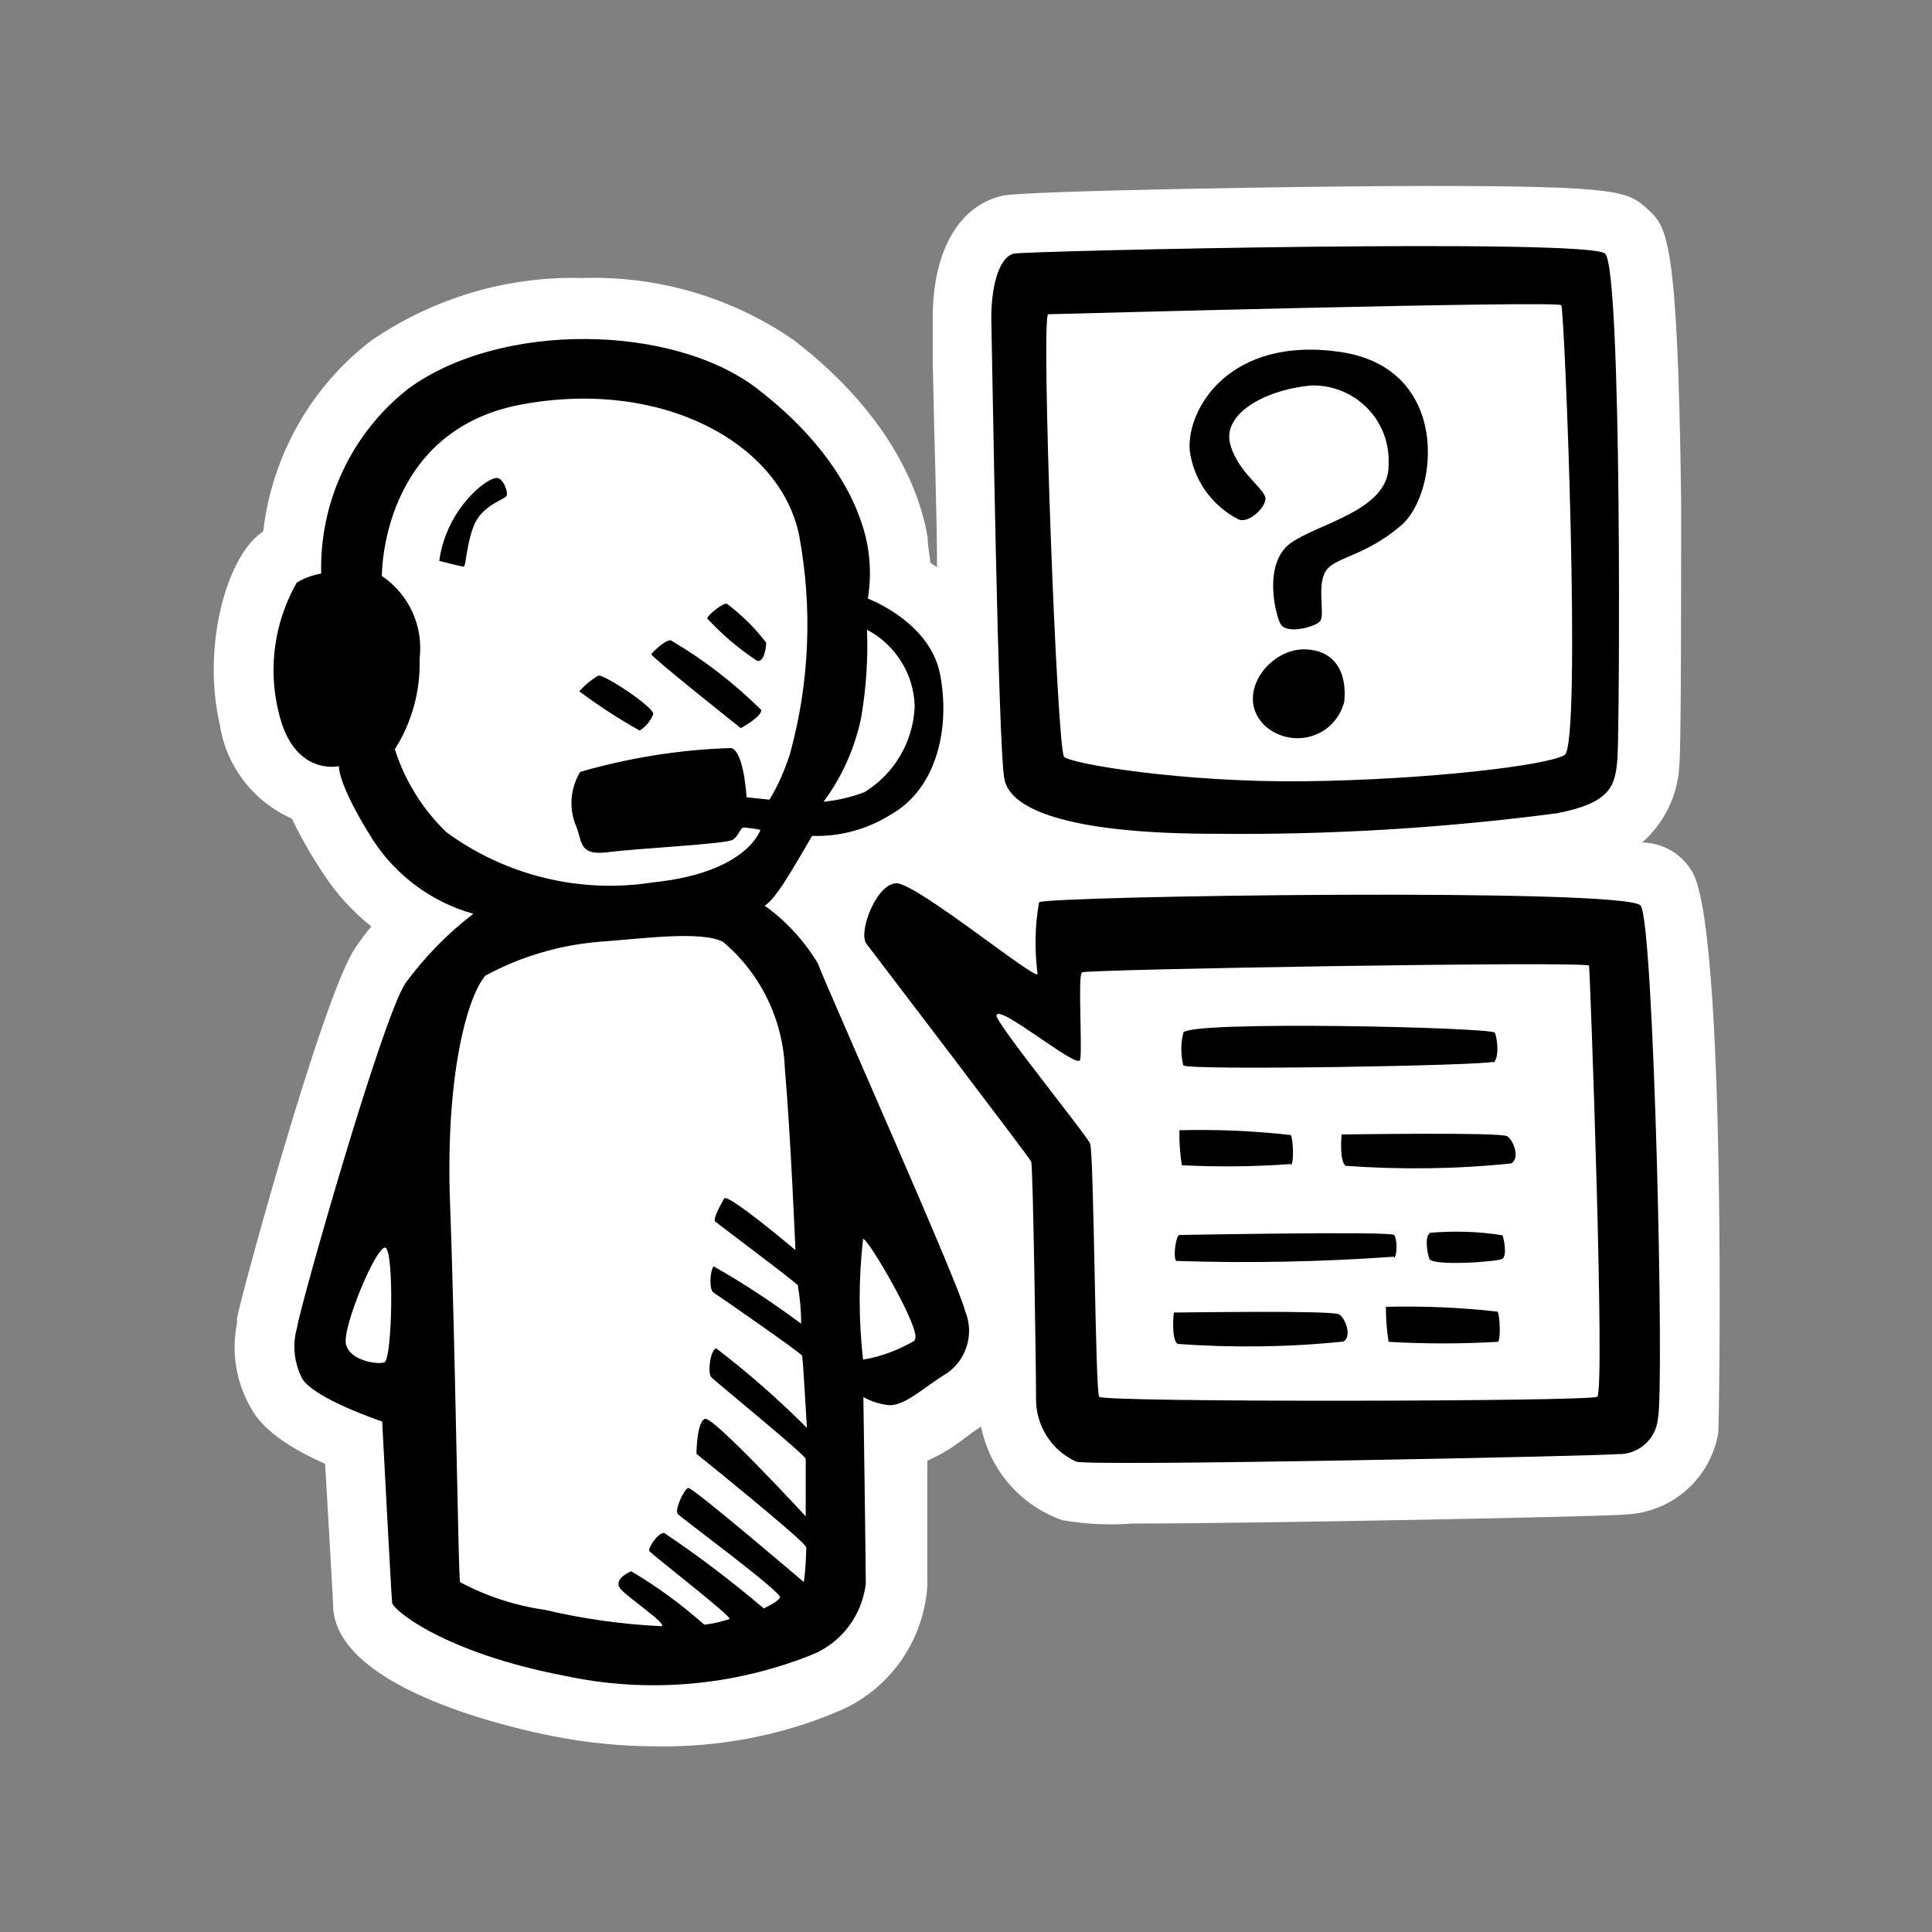 <?xml version="1.0" encoding="utf-8"?>
<!-- Generator: Adobe Illustrator 25.4.0, SVG Export Plug-In . SVG Version: 6.00 Build 0)  -->
<svg version="1.1" id="Ebene_1" xmlns="http://www.w3.org/2000/svg" xmlns:xlink="http://www.w3.org/1999/xlink" x="0px" y="0px"
	 viewBox="0 0 64 64" style="enable-background:new 0 0 64 64;" xml:space="preserve">
<rect x="0" y="0" width="64" height="64" fill="#808080" stroke="none"/>
<path style="fill:#FFFFFF;" d="M21.77,57.85c-1.15,0-2.29-0.11-3.42-0.33c-1.17-0.23-7.06-1.49-7.31-4.2c0-0.24-0.16-2.88-0.27-4.83
	c-1.89-0.83-2.32-1.59-2.47-1.87c-0.48-0.84-0.64-1.83-0.45-2.78v-0.16c0.06-0.48,2.81-10.6,3.9-12.25c0.17-0.26,0.35-0.5,0.55-0.74
	c-0.64-0.51-1.19-1.12-1.63-1.81c-0.37-0.56-0.71-1.15-1-1.76C8.39,26.55,7.49,25.38,7.28,24c-0.59-2.57,0.21-5.45,1.32-6.31
	l0.12-0.09c0.29-2.5,1.58-4.79,3.58-6.32c2.06-1.41,4.51-2.14,7-2.07c2.49-0.08,4.95,0.64,7,2.06c3.34,2.57,4.21,5.2,4.43,6.54
	c0,0.29,0.07,0.57,0.09,0.83l0.22,0.15c0-1.79-0.09-4-0.14-6.73v-1.3c-0.06-2.34,0.81-3.94,2.32-4.28
	c0.76-0.16,10.18-0.32,14.13-0.32c6.38,0,6.59,0.19,7.23,0.77s1,0.92,1.11,9.68c0,3.48,0,8.07-0.06,8.76
	c-0.05,0.98-0.5,1.89-1.23,2.54c0.66,0.01,1.27,0.35,1.62,0.91c1.2,1.64,0.93,18.52,0.9,18.65c-0.26,1.51-1.53,2.63-3.06,2.7
	c-0.64,0.07-12.44,0.3-16.35,0.3c-0.77,0.06-1.55,0.02-2.31-0.11c-1.39-0.48-2.41-1.66-2.7-3.1c-0.18,0.11-0.36,0.24-0.53,0.37
	c-0.38,0.3-0.8,0.56-1.25,0.76v4.14c-0.12,1.85-1.28,3.48-3,4.18C25.84,57.5,23.81,57.88,21.77,57.85z"/>
<path  d="M16.5,15.84c-0.19-0.06-0.78,0.32-1.3,1.06c-0.34,0.5-0.57,1.08-0.65,1.68c0,0,0.73,0.19,0.81,0.19
	s0.09-0.79,0.36-1.41s1-0.82,1.06-0.93S16.69,15.89,16.5,15.84z M21.64,23.66c0.05-0.22-1.63-1.33-1.82-1.28
	c-0.24,0.14-0.45,0.32-0.63,0.52c0.64,0.48,1.3,0.91,2,1.3C21.4,24.07,21.55,23.88,21.64,23.66z M24.54,24.12
	c0,0,0.68-0.36,0.68-0.6c-0.9-0.89-1.91-1.67-3-2.31c-0.24,0-0.65,0.46-0.65,0.46C21.69,21.86,24.54,24.12,24.54,24.12z
	 M25.08,21.89c0.22,0.06,0.3-0.41,0.3-0.6c-0.37-0.49-0.81-0.92-1.3-1.29c-0.11-0.05-0.67,0.4-0.65,0.49
	C23.92,21.02,24.47,21.49,25.08,21.89z M41,17.19c0.3,0.19,0.89-0.32,0.92-0.65S41,15.67,40.75,14.7s1.09-1.77,2.66-1.93
	c1.38-0.05,2.54,1.02,2.59,2.4c0,0.09,0,0.17,0,0.26c0,1.47-2.3,1.9-3.23,2.55s-0.54,2.34-0.35,2.69s1.11,0.11,1.3-0.08
	s-0.11-1.17,0.19-1.66s1.25-0.46,2.5-1.52s1.66-5.21-2-5.75s-5.1,1.87-5,3.25C39.53,15.88,40.13,16.74,41,17.19z M43.2,21.51
	c-1.2,0-2.29,1.52-1.33,2.5c0.64,0.61,1.65,0.59,2.26-0.04c0.19-0.2,0.33-0.45,0.4-0.72c0.1-0.98-0.31-1.74-1.36-1.74H43.2z
	 M40.29,27.62c3.77,0.04,7.55-0.19,11.29-0.68c1.8-0.35,1.93-0.92,2-1.82S53.74,8.91,53.17,8.4s-19.06-0.09-19.57,0
	s-0.79,1.14-0.76,2.28s0.22,14,0.43,15.12s2.46,1.82,6.99,1.82H40.29z M34.72,10.41c0.09,0,16.89-0.46,17-0.3s0.68,14.55,0.11,14.9
	s-4.56,0.82-8.58,0.87s-7.76-0.57-8-0.81S34.48,10.52,34.72,10.41z M54.35,30c-0.43-0.6-19.71-0.32-19.93-0.11
	c-0.14,0.78-0.15,1.58-0.05,2.37c0,0.27-4-3-4.67-3s-1.28,1.63-1,2s5.4,7.08,5.46,7.22s0.16,6.76,0.16,7.82
	c-0.02,0.91,0.5,1.74,1.33,2.12c0.6,0.16,17.43-0.19,17.92-0.25c0.69,0.03,1.28-0.48,1.35-1.17C55.14,46.05,54.79,30.58,54.35,30z
	 M52.91,46.27c-0.27,0.16-16.37,0.19-16.5,0s-0.17-8.09-0.3-8.39s-3.13-4-3.1-4.24c0.05-0.42,2.69,1.8,2.77,1.47s-0.08-2.8,0.06-2.9
	s16.77-0.38,16.8-0.22C52.67,32.15,53.18,46.11,52.91,46.27z M27.09,31.91c-0.45-0.75-1.05-1.4-1.76-1.91c0,0,0.19-0.08,0.57-0.65
	s1-1.66,1-1.66c0.91,0.03,1.81-0.21,2.58-0.69c1.58-0.87,2-2.93,1.66-4.67s-2.39-2.5-2.39-2.5c0.09-0.56,0.09-1.12,0-1.68
	c-0.16-1-0.87-3.12-3.66-5.27s-8.5-2.25-11.57,0c-1.87,1.47-2.94,3.74-2.88,6.12c-0.29,0.05-0.56,0.15-0.81,0.3
	c-0.74,1.3-0.96,2.84-0.6,4.29c0.49,2.14,2,1.79,2,1.79s-0.08,0.54,1.14,2.47c0.78,1.18,1.95,2.04,3.31,2.42
	c-0.86,0.66-1.61,1.43-2.25,2.3c-0.79,1.2-3.51,10.78-3.59,11.41c-0.16,0.56-0.1,1.15,0.16,1.67c0.38,0.68,2.66,1.44,2.66,1.44
	s0.3,5.75,0.33,6s1.74,1.66,5.7,2.42c2.73,0.59,5.57,0.35,8.17-0.68c1-0.39,1.69-1.3,1.82-2.36c0-0.76-0.08-6.19-0.08-6.19
	c0.27,0.15,0.56,0.24,0.87,0.27c0.54,0,1.14-0.6,1.9-1.06c0.66-0.46,0.91-1.32,0.6-2.06C31.82,42.66,27.39,32.72,27.09,31.91z
	 M28.53,23.76c0.16-0.96,0.23-1.93,0.19-2.9c0.95,0.5,1.56,1.48,1.58,2.55c-0.05,1.16-0.67,2.22-1.66,2.83
	c-0.44,0.17-0.89,0.27-1.36,0.32C27.9,25.73,28.32,24.77,28.53,23.76z M12.73,45.13c-0.22,0.08-1.14-0.05-1.27-0.6s1-3.25,1.3-3.2
	S13,45.05,12.73,45.13z M14.79,27.57c-0.79-0.76-1.38-1.71-1.71-2.75c0.57-0.9,0.85-1.94,0.82-3c0.13-1.08-0.35-2.13-1.25-2.74
	c0,0-0.05-4.81,4.62-5.68s8.57,1.28,9.2,4.32c0.45,2.41,0.35,4.89-0.3,7.25c-0.17,0.53-0.39,1.04-0.68,1.52l-0.76-0.08
	c0,0-0.08-1.52-0.51-1.63c-1.69,0.05-3.37,0.32-5,0.79c-0.33,0.54-0.38,1.2-0.14,1.79c0.22,0.49,0.06,1,1.06,0.87
	s3.91-0.27,4.13-0.41s0.24-0.41,0.38-0.41c0.18,0.02,0.36,0.04,0.54,0.08c0,0-0.43,1.42-3.56,1.74
	C19.22,29.61,16.76,29.01,14.79,27.57z M26.63,52.41c0,0-3.69-3.15-3.83-3.12s-0.46,0.73-0.35,0.86s3.48,2.61,3.39,2.77
	s-0.54,0.36-0.54,0.36c-1.05-0.89-2.15-1.73-3.3-2.5c-0.22,0-0.54,0.51-0.49,0.6s2.74,2.17,2.66,2.25
	c-0.27,0.09-0.55,0.16-0.84,0.19c-0.75-0.67-1.56-1.26-2.42-1.77c-0.21,0.09-0.54,0.3-0.38,0.55s1.58,1.19,1.39,1.27
	c-1.3-0.06-2.59-0.24-3.86-0.54c-0.99-0.14-1.94-0.45-2.82-0.92c-0.06-0.17-0.16-8-0.33-12.49s0.63-7,1.17-7.6
	c1.16-0.63,2.44-1.01,3.75-1.12c1.41-0.1,3.39-0.38,4.12,0c1.25,1.05,1.99,2.58,2.05,4.21c0.19,2.15,0.35,6,0.35,6
	s-2.25-1.9-2.36-1.71s-0.38,0.68-0.3,0.76s2.66,2,2.74,2.12c0.07,0.42,0.11,0.84,0.11,1.27c-0.93-0.69-1.89-1.33-2.9-1.9
	c-0.11,0.11-0.17,0.76,0,0.87s2.9,2,2.93,2.09s0.16,2.39,0.16,2.39c-0.94-0.94-1.94-1.82-3-2.63c-0.19,0-0.3,0.81-0.17,0.95
	s3.13,2.58,3.13,2.71s0,1.9,0,1.9S23.62,46.9,23.35,47s-0.28,1.16-0.28,1.16s3.62,2.91,3.64,3.1C26.7,51.64,26.68,52.03,26.63,52.41
	z M30.3,44.41c-0.53,0.31-1.11,0.53-1.71,0.63c-0.15-1.33-0.15-2.67,0-4c0.16-0.04,1.98,3.09,1.71,3.33L30.3,44.41z M49.46,35.21
	c0.22-0.14,0.14-0.82,0.06-1s-10.18-0.41-10.32,0c-0.09,0.35-0.09,0.73,0,1.08c0.08,0.18,10.05,0.01,10.26-0.12V35.21z M42.76,38.6
	c0.11-0.05,0.08-0.87,0-1c-1.22-0.14-2.46-0.19-3.69-0.16c-0.01,0.39,0.02,0.78,0.08,1.16c1.2,0.06,2.41,0.05,3.61-0.04L42.76,38.6z
	 M45.91,43.33c0,0.38,0.03,0.75,0.09,1.12c1.2,0.07,2.41,0.07,3.61,0c0.11,0,0.08-0.87,0-1c-1.23-0.14-2.46-0.19-3.7-0.16V43.33z
	 M44.44,37.62c0,0-0.08,0.85,0.14,1c1.83,0.13,3.66,0.11,5.48-0.08c0.3-0.17,0.08-0.76-0.13-0.9s-5.27-0.06-5.49-0.06L44.44,37.62z
	 M38.88,43.52c0,0-0.09,0.84,0.13,1c1.83,0.13,3.67,0.11,5.49-0.08c0.29-0.16,0.08-0.76-0.14-0.9s-5.27-0.06-5.48-0.06L38.88,43.52z
	 M46.18,41.67c0.11-0.08,0.11-0.63,0-0.76s-7,0-7.11,0s-0.22,0.7-0.11,0.86c2.41,0.08,4.82,0.03,7.22-0.14V41.67z M47.35,40.88
	c-0.14,0.06-0.09,0.57,0,0.82s2.26,0.1,2.42,0s0.05-0.68,0-0.78c-0.8-0.13-1.61-0.15-2.42-0.08L47.35,40.88z"/>
</svg>
